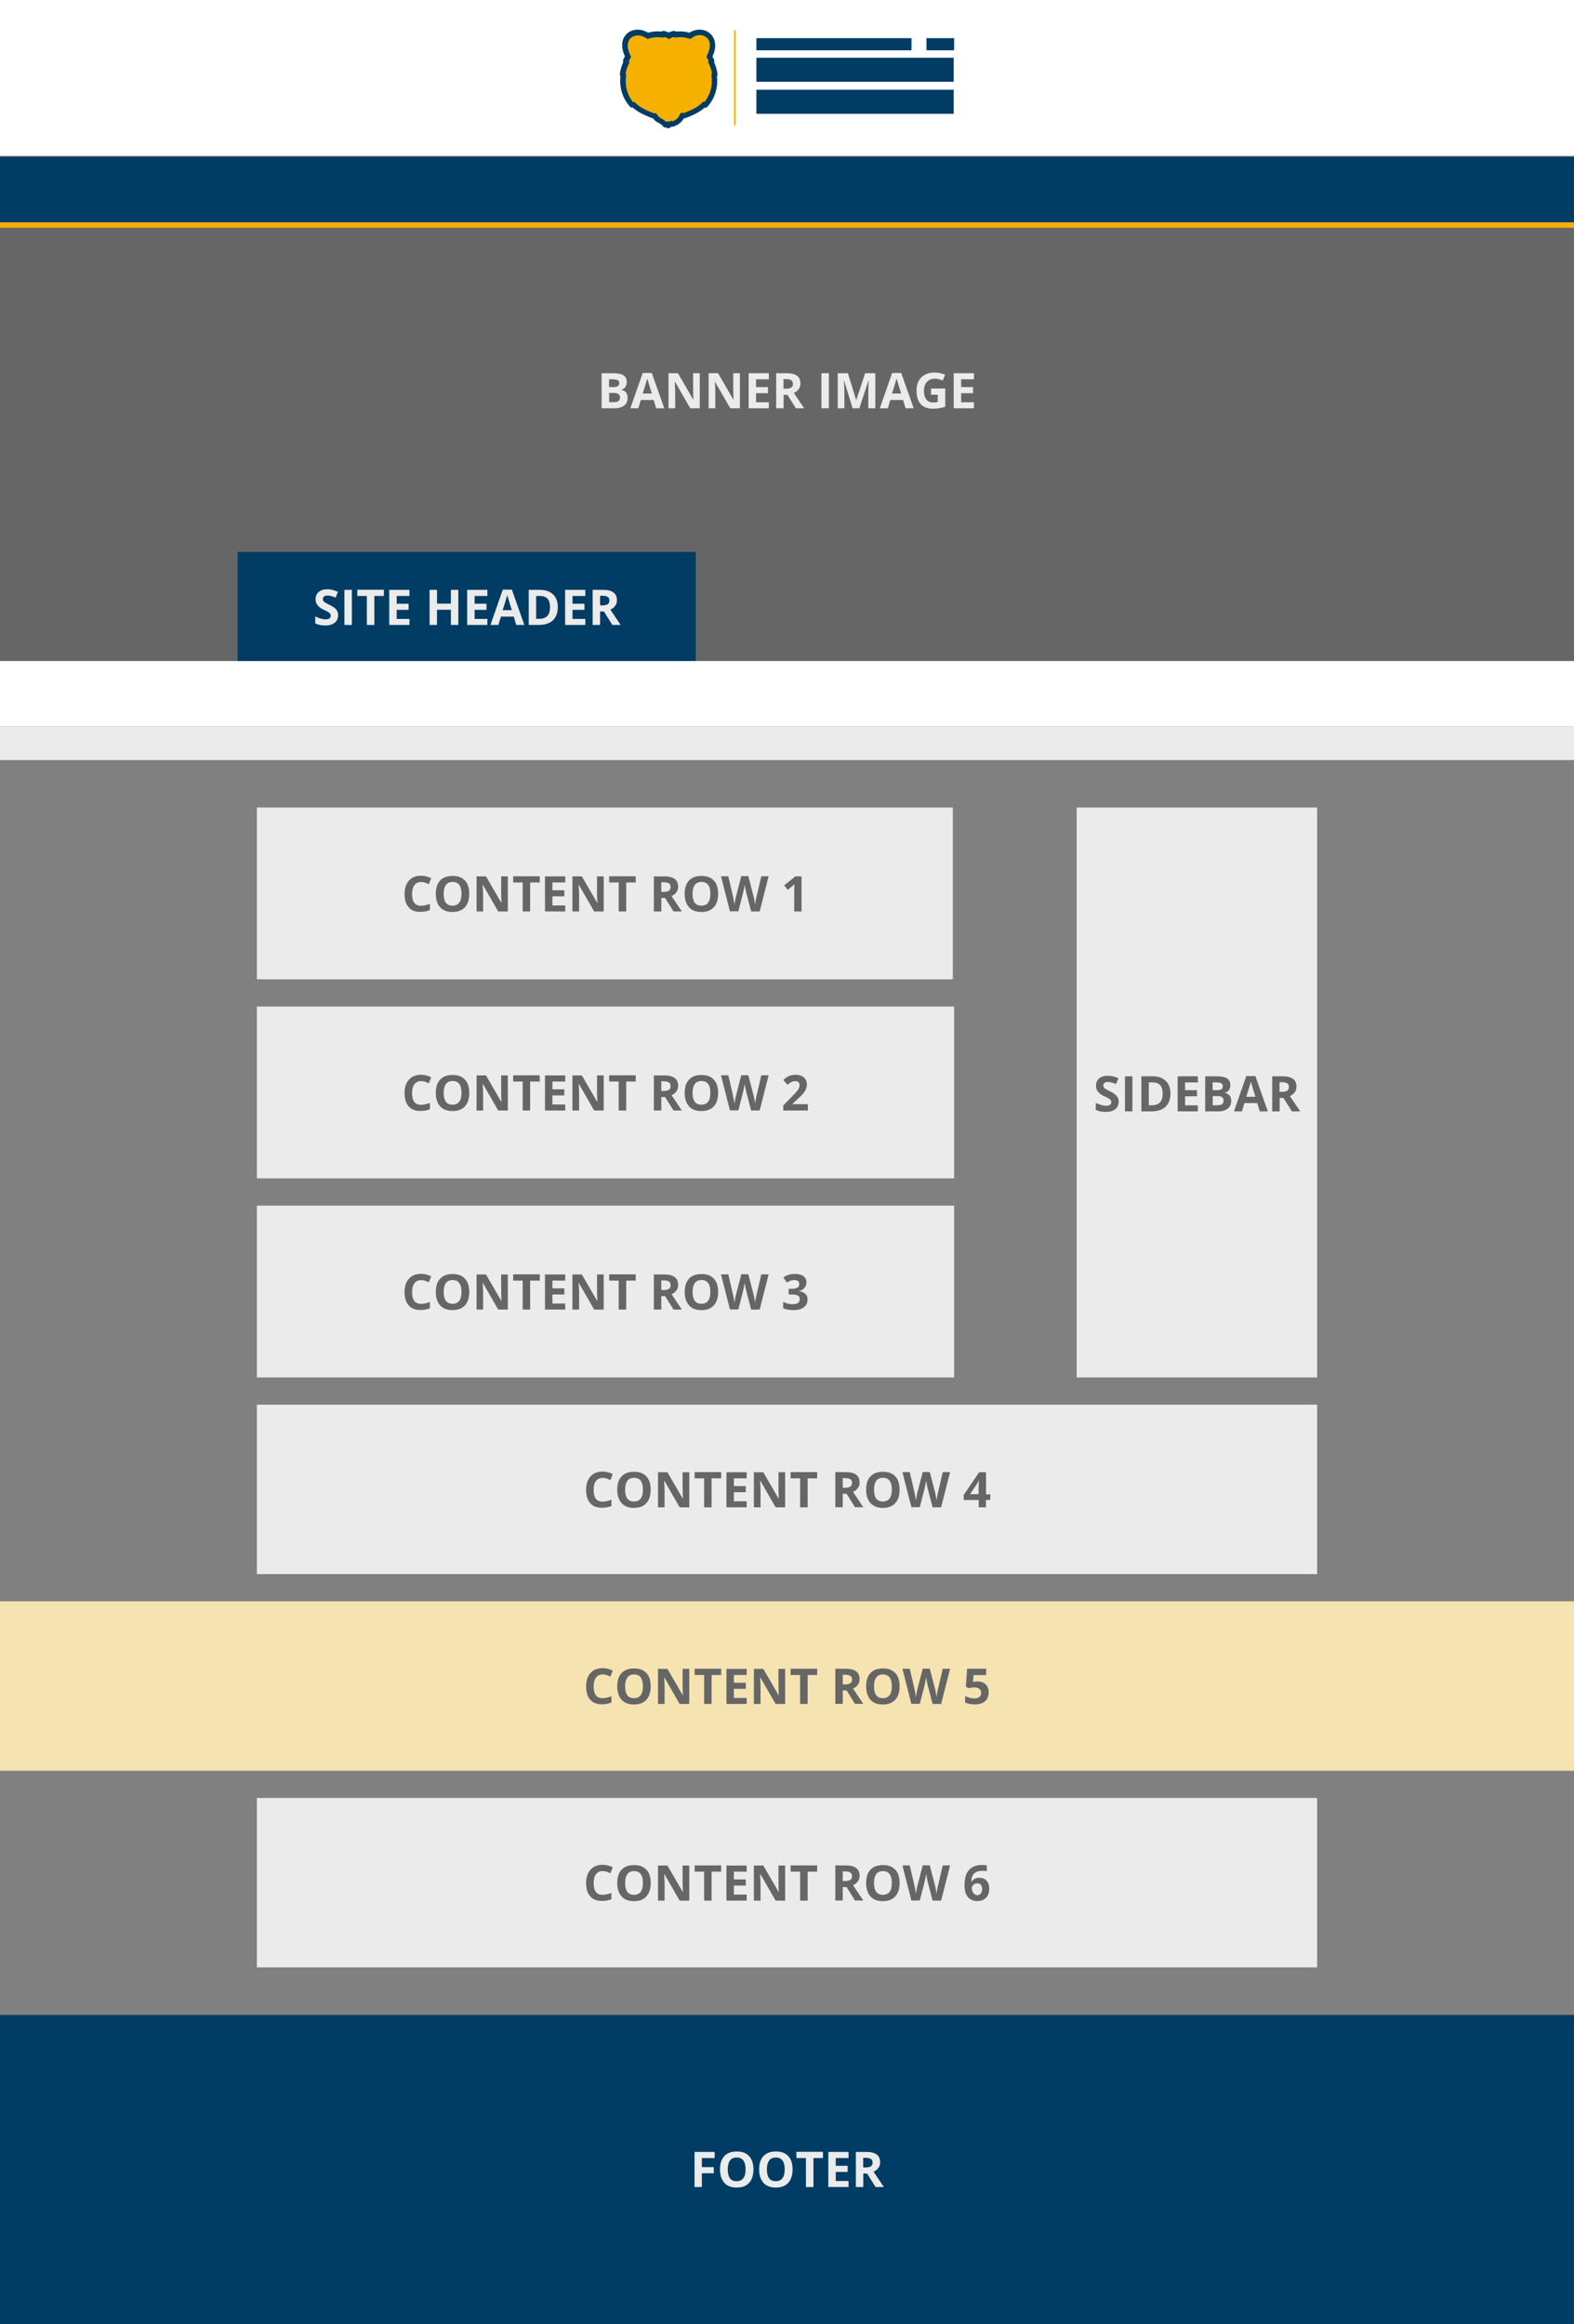 <svg xmlns="http://www.w3.org/2000/svg" id="Layer_1" viewBox="0 0 1440 2126.1">
  <rect x="0" y="0" width="1440" height="2126.1" fill="#808080" stroke="none"/>
  <style>
    .st0{fill:#fff}.st1{fill:#013c65}.st2{fill:#f6b000}.st3{fill:#666}.st4{fill:#ebebeb}
  </style>
  <path id="XMLID_1034_" d="M0 -0.4H1440V142.6H0z" class="st0"/>
  <path id="XMLID_1039_" d="M0 143.4H1440V203.3H0z" class="st1"/>
  <path id="XMLID_1040_" d="M0 203.5H1440V208.4H0z" class="st2"/>
  <path id="XMLID_1043_" d="M0 604.6H1440V664.5H0z" class="st0"/>
  <path id="XMLID_3_" d="M0 208.4H1440V604.6H0z" class="st3"/>
  <path id="XMLID_1044_" d="M0 664.5H1440V695.3H0z" class="st4"/>
  <path id="XMLID_1050_" d="M235 1285H1205V1440H235z" class="st4"/>
  <path id="XMLID_38_" d="M235 738.7H871.7V895.9H235z" class="st4"/>
  <path id="XMLID_1042_" d="M217.4 504.9H636.6V604.6H217.4z" class="st1"/>
  <g id="XMLID_1058_">
    <path id="XMLID_1056_" d="M672.2,114.9c-0.4,0-0.7-0.3-0.7-0.7v-86c0-0.4,0.3-0.7,0.7-0.7c0.4,0,0.7,0.3,0.7,0.7v86 C672.9,114.5,672.6,114.9,672.2,114.9z" class="st2"/>
    <g id="XMLID_1053_">
      <g id="XMLID_1054_">
        <path id="XMLID_22_" d="M610.3,113.6l-1.6,0.7c-1.6-2.1-3.3-3-4.9-3.9c-1.6-0.9-3-1.6-4.2-3.5l-0.7-1.1l-1.3-0.1 c-9.8-3.5-14.7-7-17.1-9.2l-1.1-1l-1.3,0.4c-3.9-4.5-6.4-9.6-7.6-15.1c-0.7-3.5-0.9-7.2-0.5-10.9l0.1-1.1l-0.7-0.8 c0.5-4.3,1.8-7.9,2.9-10.1l0.5-1.1l-0.6-1.1c0,0,0,0,0,0c0,0,0.7-1.5,1.5-2.9l0.6-1.1l-0.6-1.2c-1.4-2.9-2.2-5.7-2.3-8.3 c-0.1-2.7,0.5-5.1,1.7-7.1c2-3.4,5.8-5.4,10.1-5.4c2.8,0,5.6,0.8,8.2,2.4l0.9,0.6l1.1-0.3c2.4-0.7,5.3-1.1,8.2-1.1 c1.1,0,2.1,0.1,3.1,0.2l1.1,0.1l0.8-0.7c1.4,0.2,2.9,0.8,3.8,1.2l1,0.5l1-0.5c0.9-0.4,2.4-1,3.9-1.2l0.8,0.7l1.1-0.2 c1-0.1,2.1-0.2,3.1-0.2c2.8,0,5.8,0.4,8.2,1.1l1.1,0.3l0.9-0.6c2.6-1.6,5.5-2.4,8.2-2.4c4.3,0,8.1,2,10.1,5.4 c1.2,2,1.8,4.5,1.7,7.1c-0.1,2.6-0.9,5.4-2.3,8.3l-0.6,1.2l0.6,1.1c0.8,1.4,1.4,2.9,1.5,3l-0.6,1.1l0.5,1 c1.1,2.3,2.4,5.9,2.9,10.2l-0.7,0.8l0.1,1c0.4,3.7,0.3,7.4-0.5,10.9c-1.2,5.5-3.7,10.6-7.6,15.1l-1.3-0.3l-1.1,0.9 c-2.4,2.2-7.3,5.7-17.2,9.2l-1.6-0.2l-0.8,1.4c-1.3,2.1-2.6,4.4-8.3,6.5l-1.3-0.4l-1,0.9c-0.4,0.3-0.8,0.6-1.4,1L610.3,113.6z" class="st2"/>
        <path id="XMLID_19_" d="M640.1,32.1c3.4,0,6.4,1.6,8,4.2c1,1.6,1.4,3.6,1.3,5.8c-0.1,2.3-0.8,4.8-2,7.4l-1.1,2.4 l1.3,2.3c0.3,0.6,0.6,1.1,0.8,1.6l-0.6,1.1l1.1,2.3c0.9,1.9,2,4.8,2.5,8.3l-0.6,0.8l0.2,2.1c0.4,3.4,0.2,6.9-0.4,10.1 c-1,4.6-3,8.9-6,12.7l-1.1-0.3l-2.1,2c-1.8,1.7-6.2,5-15.8,8.5l-2.6-0.3l-1.6,2.8c-1.1,1.9-2,3.4-6.2,5.1l-1.7-0.6l-1.6,1.3 l-0.8-0.9l-1.6,0.7c-1.6-1.6-3.1-2.4-4.4-3.1c-1.5-0.8-2.5-1.3-3.3-2.6l-1.4-2.1l-2.2-0.1c-9.7-3.5-14.1-6.9-15.9-8.5l-2.1-2 l-1.1,0.3c-3-3.9-5.1-8.1-6-12.7c-0.7-3.3-0.8-6.7-0.4-10.1l0.2-2.1l-0.6-0.8c0.5-3.5,1.6-6.4,2.5-8.3l1.1-2.3l-0.6-1.1 c0.2-0.5,0.5-1.1,0.8-1.6l1.3-2.3l-1.1-2.4c-1.2-2.6-1.9-5.1-2-7.3c-0.1-2.2,0.4-4.2,1.3-5.8c1.6-2.6,4.6-4.2,8-4.2 c2.3,0,4.7,0.7,7,2.1l1.9,1.1l2.1-0.6c2.1-0.6,4.9-1,7.5-1c1,0,1.9,0.1,2.8,0.2l2.2,0.2l0.7-0.6c0.8,0.2,1.5,0.5,2.1,0.8l2.1,1 l2.1-1c0.5-0.3,1.3-0.6,2.1-0.8l0.7,0.6l2.2-0.2c0.9-0.1,1.9-0.2,2.8-0.2c2.6,0,5.3,0.4,7.5,1l2.1,0.6l1.9-1.1 C635.3,32.8,637.7,32.1,640.1,32.1 M640.1,27.1c-3.2,0-6.5,1-9.5,2.8c-2.6-0.8-5.8-1.2-8.9-1.2c-1.2,0-2.3,0.1-3.4,0.2 c-0.4-0.4-0.9-0.6-1.5-0.6c0,0-0.1,0-0.1,0c0,0-0.1,0-0.1,0c-0.1,0-0.2,0-0.3,0c-1.8,0.2-3.4,0.9-4.6,1.4 c-1.2-0.5-2.8-1.2-4.6-1.4c-0.1,0-0.2,0-0.3,0c-0.6,0-1.2,0.2-1.6,0.6c-1.1-0.1-2.2-0.2-3.4-0.2c-3.1,0-6.3,0.4-8.9,1.2 c-3-1.8-6.3-2.8-9.5-2.8c-5.2,0-9.8,2.5-12.2,6.6c-1.5,2.4-2.2,5.4-2,8.5c0.1,3,1,6.1,2.5,9.3c-0.9,1.6-1.6,3.2-1.6,3.2 c-0.3,0.7-0.2,1.4,0.1,2.1c-1.1,2.4-2.6,6.3-3.1,11c-0.1,0.7,0.1,1.3,0.5,1.8c-0.4,4-0.3,7.9,0.5,11.7c1.2,6,4,11.4,8.2,16.3 c0.5,0.5,1.1,0.8,1.8,0.8c0.2,0,0.4,0,0.6-0.1c0,0,0,0,0.1,0c2.6,2.4,7.7,6.1,18,9.8c0.2,0.1,0.4,0.1,0.7,0.1 c1.5,2.4,3.4,3.4,5.1,4.3c1.5,0.8,2.9,1.5,4.2,3.3c0.5,0.6,1.2,0.9,1.9,0.9c0,0,0,0,0,0c0.3,0,0.6-0.1,0.9-0.2 c0.2,0.2,0.3,0.3,0.5,0.5c0.4,0.2,0.8,0.4,1.3,0.4c0.4,0,0.9-0.1,1.3-0.4c0.5-0.3,1.1-0.7,1.7-1.2c0.2,0.1,0.5,0.1,0.8,0.1 c0.3,0,0.6,0,0.8-0.1c6.2-2.3,8-4.8,9.6-7.5c0.1,0,0.2,0,0.2,0c0.3,0,0.5,0,0.8-0.1c10.3-3.7,15.5-7.3,18.1-9.8c0,0,0.1,0,0.1,0 c0.2,0.1,0.4,0.1,0.6,0.1c0.7,0,1.3-0.3,1.8-0.8c4.2-4.8,7-10.3,8.2-16.3c0.8-3.8,1-7.7,0.5-11.7c0.4-0.5,0.6-1.1,0.5-1.8 c-0.5-4.7-2-8.6-3.1-11c0.3-0.6,0.4-1.4,0.1-2c0-0.1-0.7-1.7-1.6-3.2c1.5-3.2,2.4-6.3,2.5-9.3c0.1-3.2-0.6-6.1-2-8.5 C649.8,29.6,645.2,27.1,640.1,27.1L640.1,27.1z" class="st1"/>
      </g>
    </g>
    <path id="XMLID_1052_" d="M692 34.9H833.9V46H692z" class="st1"/>
    <path id="XMLID_1051_" d="M847.6 34.9H872.9V46H847.6z" class="st1"/>
    <path id="XMLID_1049_" d="M692 52.8H872.5V74.8H692z" class="st1"/>
    <path id="XMLID_1038_" d="M692 82.1H872.5V104.1H692z" class="st1"/>
  </g>
  <g id="XMLID_257_">
    <path id="XMLID_258_" d="M385.1,806.9c-2.6,0-4.5,1-6,2.9c-1.4,1.9-2.1,4.6-2.1,8.1c0,7.2,2.7,10.7,8.1,10.7 c2.3,0,5-0.6,8.2-1.7v5.7c-2.6,1.1-5.6,1.6-8.8,1.6c-4.7,0-8.2-1.4-10.7-4.3c-2.5-2.8-3.7-6.9-3.7-12.2c0-3.3,0.6-6.3,1.8-8.8 c1.2-2.5,3-4.4,5.2-5.8c2.3-1.3,4.9-2,8-2c3.1,0,6.3,0.8,9.4,2.3l-2.2,5.5c-1.2-0.6-2.4-1.1-3.6-1.5S386.3,806.9,385.1,806.9z" class="st3"/>
    <path id="XMLID_260_" d="M429.3,817.7c0,5.3-1.3,9.4-4,12.3c-2.6,2.9-6.4,4.3-11.3,4.3s-8.7-1.4-11.3-4.3 c-2.6-2.9-4-7-4-12.3c0-5.3,1.3-9.4,4-12.2c2.6-2.8,6.4-4.2,11.4-4.2s8.7,1.4,11.3,4.3C428,808.3,429.3,812.4,429.3,817.7z M405.9,817.7c0,3.6,0.7,6.3,2,8.1s3.4,2.7,6.1,2.7c5.4,0,8.2-3.6,8.2-10.8c0-7.2-2.7-10.9-8.1-10.9c-2.7,0-4.8,0.9-6.1,2.7 C406.6,811.4,405.9,814.1,405.9,817.7z" class="st3"/>
    <path id="XMLID_263_" d="M464.5,833.8h-8.7l-14-24.3h-0.2c0.3,4.3,0.4,7.4,0.4,9.2v15.1H436v-32.1h8.6l14,24.1h0.2 c-0.2-4.2-0.3-7.1-0.3-8.9v-15.2h6.1V833.8z" class="st3"/>
    <path id="XMLID_265_" d="M485,833.8h-6.8v-26.5h-8.7v-5.7h24.3v5.7H485V833.8z" class="st3"/>
    <path id="XMLID_267_" d="M517.1,833.8h-18.5v-32.1h18.5v5.6h-11.7v7.1h10.9v5.6h-10.9v8.3h11.7V833.8z" class="st3"/>
    <path id="XMLID_269_" d="M552.3,833.8h-8.7l-14-24.3h-0.2c0.3,4.3,0.4,7.4,0.4,9.2v15.1h-6.1v-32.1h8.6l14,24.1h0.2 c-0.2-4.2-0.3-7.1-0.3-8.9v-15.2h6.1V833.8z" class="st3"/>
    <path id="XMLID_271_" d="M572.8,833.8H566v-26.5h-8.7v-5.7h24.3v5.7h-8.7V833.8z" class="st3"/>
    <path id="XMLID_273_" d="M605,821.5v12.3h-6.8v-32.1h9.4c4.4,0,7.6,0.8,9.7,2.4c2.1,1.6,3.1,4,3.1,7.2 c0,1.9-0.5,3.6-1.6,5c-1,1.5-2.5,2.6-4.4,3.5c4.8,7.2,8,11.9,9.4,14h-7.6l-7.7-12.3H605z M605,815.9h2.2c2.2,0,3.7-0.4,4.8-1.1 s1.5-1.8,1.5-3.4c0-1.5-0.5-2.6-1.6-3.3c-1-0.6-2.7-1-4.9-1H605V815.9z" class="st3"/>
    <path id="XMLID_276_" d="M657,817.7c0,5.3-1.3,9.4-4,12.3c-2.6,2.9-6.4,4.3-11.3,4.3s-8.7-1.4-11.3-4.3 c-2.6-2.9-4-7-4-12.3c0-5.3,1.3-9.4,4-12.2c2.6-2.8,6.4-4.2,11.4-4.2s8.7,1.4,11.3,4.3C655.7,808.3,657,812.4,657,817.7z M633.6,817.7c0,3.6,0.7,6.3,2,8.1s3.4,2.7,6.1,2.7c5.4,0,8.2-3.6,8.2-10.8c0-7.2-2.7-10.9-8.1-10.9c-2.7,0-4.8,0.9-6.1,2.7 C634.3,811.4,633.6,814.1,633.6,817.7z" class="st3"/>
    <path id="XMLID_279_" d="M695,833.8h-7.8l-4.4-16.9c-0.2-0.6-0.4-1.8-0.8-3.7c-0.4-1.9-0.6-3.1-0.7-3.8 c-0.1,0.8-0.3,2.1-0.7,3.8c-0.4,1.8-0.6,3-0.8,3.7l-4.3,16.8h-7.7l-8.2-32.1h6.7l4.1,17.5c0.7,3.2,1.2,6,1.6,8.4 c0.1-0.8,0.3-2.1,0.6-3.9c0.3-1.8,0.6-3.1,0.9-4.1l4.7-18h6.4l4.7,18c0.2,0.8,0.5,2,0.8,3.7c0.3,1.7,0.5,3.1,0.7,4.3 c0.1-1.1,0.4-2.6,0.7-4.3c0.3-1.7,0.6-3.1,0.9-4.1l4.1-17.5h6.7L695,833.8z" class="st3"/>
    <path id="XMLID_281_" d="M733.4,833.8h-6.8v-18.6l0.1-3.1l0.1-3.3c-1.1,1.1-1.9,1.9-2.4,2.2l-3.7,3l-3.3-4.1l10.3-8.2 h5.6V833.8z" class="st3"/>
  </g>
  <g id="XMLID_229_">
    <path id="XMLID_230_" d="M550.4,341.4h10c4.6,0,7.9,0.6,9.9,1.9c2.1,1.3,3.1,3.4,3.1,6.2c0,1.9-0.5,3.5-1.4,4.7 c-0.9,1.2-2.1,2-3.6,2.2v0.2c2,0.5,3.5,1.3,4.4,2.5c0.9,1.2,1.4,2.9,1.4,5c0,2.9-1.1,5.2-3.2,6.9c-2.1,1.6-5,2.5-8.6,2.5h-12V341.4 z M557.3,354.1h4c1.8,0,3.2-0.3,4-0.9s1.2-1.5,1.2-2.8c0-1.2-0.5-2.1-1.4-2.6c-0.9-0.5-2.3-0.8-4.3-0.8h-3.6V354.1z M557.3,359.5 v8.4h4.4c1.9,0,3.3-0.4,4.2-1.1s1.3-1.8,1.3-3.3c0-2.7-1.9-4-5.7-4H557.3z" class="st4"/>
    <path id="XMLID_234_" d="M600.3,373.5l-2.3-7.6h-11.7l-2.3,7.6h-7.3l11.3-32.3h8.3l11.4,32.3H600.3z M596.4,360.1 c-2.2-6.9-3.4-10.8-3.6-11.8c-0.3-0.9-0.5-1.6-0.6-2.2c-0.5,1.9-1.9,6.5-4.2,13.9H596.4z" class="st4"/>
    <path id="XMLID_237_" d="M640.2,373.5h-8.7l-14-24.3h-0.2c0.3,4.3,0.4,7.4,0.4,9.2v15.1h-6.1v-32.1h8.6l14,24.1h0.2 c-0.2-4.2-0.3-7.1-0.3-8.9v-15.2h6.1V373.5z" class="st4"/>
    <path id="XMLID_239_" d="M676.8,373.5h-8.7l-14-24.3H654c0.3,4.3,0.4,7.4,0.4,9.2v15.1h-6.1v-32.1h8.6l14,24.1h0.2 c-0.2-4.2-0.3-7.1-0.3-8.9v-15.2h6.1V373.5z" class="st4"/>
    <path id="XMLID_241_" d="M703.4,373.5h-18.5v-32.1h18.5v5.6h-11.7v7.1h10.9v5.6h-10.9v8.3h11.7V373.5z" class="st4"/>
    <path id="XMLID_243_" d="M716.9,361.2v12.3h-6.8v-32.1h9.4c4.4,0,7.6,0.8,9.7,2.4c2.1,1.6,3.1,4,3.1,7.2 c0,1.9-0.5,3.6-1.6,5c-1,1.5-2.5,2.6-4.4,3.5c4.8,7.2,8,11.9,9.4,14h-7.6l-7.7-12.3H716.9z M716.9,355.6h2.2c2.2,0,3.7-0.4,4.8-1.1 c1-0.7,1.5-1.8,1.5-3.4c0-1.5-0.5-2.6-1.6-3.3c-1-0.6-2.7-1-4.9-1h-2.1V355.6z" class="st4"/>
    <path id="XMLID_246_" d="M751.5,373.5v-32.1h6.8v32.1H751.5z" class="st4"/>
    <path id="XMLID_248_" d="M780,373.5l-7.7-25.2h-0.2c0.3,5.1,0.4,8.5,0.4,10.3v14.9h-6.1v-32.1h9.3l7.6,24.6h0.1 l8.1-24.6h9.3v32.1h-6.4v-15.2c0-0.7,0-1.5,0-2.5c0-0.9,0.1-3.4,0.3-7.5h-0.2l-8.3,25.2H780z" class="st4"/>
    <path id="XMLID_250_" d="M828.5,373.5l-2.3-7.6h-11.7l-2.3,7.6h-7.3l11.3-32.3h8.3l11.4,32.3H828.5z M824.5,360.1 c-2.2-6.9-3.4-10.8-3.6-11.8c-0.3-0.9-0.5-1.6-0.6-2.2c-0.5,1.9-1.9,6.5-4.2,13.9H824.5z" class="st4"/>
    <path id="XMLID_253_" d="M852.1,355.4h12.7v16.7c-2.1,0.7-4,1.1-5.8,1.4c-1.8,0.3-3.7,0.4-5.6,0.4 c-4.8,0-8.6-1.4-11.1-4.3c-2.6-2.8-3.8-6.9-3.8-12.3c0-5.2,1.5-9.2,4.4-12.1c3-2.9,7.1-4.4,12.3-4.4c3.3,0,6.5,0.7,9.5,2l-2.3,5.4 c-2.3-1.2-4.8-1.8-7.3-1.8c-2.9,0-5.3,1-7.1,3c-1.8,2-2.7,4.6-2.7,8c0,3.5,0.7,6.1,2.1,8c1.4,1.8,3.5,2.8,6.2,2.8 c1.4,0,2.9-0.1,4.3-0.4v-6.7h-6.1V355.4z" class="st4"/>
    <path id="XMLID_255_" d="M891,373.5h-18.5v-32.1H891v5.6h-11.7v7.1h10.9v5.6h-10.9v8.3H891V373.5z" class="st4"/>
  </g>
  <g id="XMLID_205_">
    <path id="XMLID_206_" d="M309.3,562.8c0,2.9-1,5.2-3.1,6.9c-2.1,1.7-5,2.5-8.7,2.5c-3.4,0-6.5-0.6-9.1-1.9v-6.3 c2.2,1,4,1.6,5.5,2c1.5,0.4,2.9,0.6,4.1,0.6c1.5,0,2.6-0.3,3.4-0.9c0.8-0.6,1.2-1.4,1.2-2.5c0-0.6-0.2-1.2-0.5-1.7 c-0.4-0.5-0.9-1-1.5-1.4c-0.7-0.5-2.1-1.2-4.2-2.2c-2-0.9-3.4-1.8-4.4-2.7s-1.8-1.8-2.4-3c-0.6-1.1-0.9-2.4-0.9-4 c0-2.8,1-5.1,2.9-6.7s4.6-2.4,8-2.4c1.7,0,3.3,0.2,4.8,0.6c1.5,0.4,3.1,1,4.8,1.7l-2.2,5.3c-1.7-0.7-3.1-1.2-4.3-1.5 c-1.1-0.3-2.2-0.4-3.3-0.4c-1.3,0-2.3,0.3-3,0.9s-1,1.4-1,2.4c0,0.6,0.1,1.1,0.4,1.6c0.3,0.4,0.7,0.9,1.3,1.3 c0.6,0.4,2,1.2,4.3,2.3c3,1.4,5.1,2.9,6.2,4.3C308.7,558.9,309.3,560.7,309.3,562.8z" class="st4"/>
    <path id="XMLID_208_" d="M315.1,571.7v-32.1h6.8v32.1H315.1z" class="st4"/>
    <path id="XMLID_210_" d="M342.4,571.7h-6.8v-26.5h-8.7v-5.7h24.3v5.7h-8.7V571.7z" class="st4"/>
    <path id="XMLID_212_" d="M374.6,571.7h-18.5v-32.1h18.5v5.6h-11.7v7.1h10.9v5.6h-10.9v8.3h11.7V571.7z" class="st4"/>
    <path id="XMLID_214_" d="M419.3,571.7h-6.8v-13.9h-12.7v13.9H393v-32.1h6.8v12.6h12.7v-12.6h6.8V571.7z" class="st4"/>
    <path id="XMLID_216_" d="M445.9,571.7h-18.5v-32.1h18.5v5.6h-11.7v7.1h10.9v5.6h-10.9v8.3h11.7V571.7z" class="st4"/>
    <path id="XMLID_218_" d="M472.3,571.7l-2.3-7.6h-11.7l-2.3,7.6h-7.3l11.3-32.3h8.3l11.4,32.3H472.3z M468.3,558.3 c-2.2-6.9-3.4-10.8-3.6-11.8c-0.3-0.9-0.5-1.6-0.6-2.2c-0.5,1.9-1.9,6.5-4.2,13.9H468.3z" class="st4"/>
    <path id="XMLID_221_" d="M510.3,555.3c0,5.3-1.5,9.3-4.5,12.2c-3,2.8-7.4,4.2-13,4.2h-9.1v-32.1h10.1 c5.2,0,9.3,1.4,12.2,4.2C508.9,546.5,510.3,550.3,510.3,555.3z M503.2,555.5c0-6.9-3-10.3-9.1-10.3h-3.6v20.9h2.9 C500,566.1,503.2,562.5,503.2,555.5z" class="st4"/>
    <path id="XMLID_224_" d="M535.5,571.7H517v-32.1h18.5v5.6h-11.7v7.1h10.9v5.6h-10.9v8.3h11.7V571.7z" class="st4"/>
    <path id="XMLID_226_" d="M549,559.4v12.3h-6.8v-32.1h9.4c4.4,0,7.6,0.8,9.7,2.4c2.1,1.6,3.1,4,3.1,7.2 c0,1.9-0.5,3.6-1.6,5c-1,1.5-2.5,2.6-4.4,3.5c4.8,7.2,8,11.9,9.4,14h-7.6l-7.7-12.3H549z M549,553.8h2.2c2.2,0,3.7-0.4,4.8-1.1 s1.5-1.8,1.5-3.4c0-1.5-0.5-2.6-1.6-3.3c-1-0.6-2.7-1-4.9-1H549V553.8z" class="st4"/>
  </g>
  <path id="XMLID_44_" d="M235 920.8H872.9V1078H235z" class="st4"/>
  <path id="XMLID_48_" d="M235 1102.9H872.9V1260.1H235z" class="st4"/>
  <g id="XMLID_179_">
    <path id="XMLID_180_" d="M385.1,1171.1c-2.6,0-4.5,1-6,2.9c-1.4,1.9-2.1,4.6-2.1,8.1c0,7.2,2.7,10.7,8.1,10.7 c2.3,0,5-0.6,8.2-1.7v5.7c-2.6,1.1-5.6,1.6-8.8,1.6c-4.7,0-8.2-1.4-10.7-4.3c-2.5-2.8-3.7-6.9-3.7-12.2c0-3.3,0.6-6.3,1.8-8.8 c1.2-2.5,3-4.4,5.2-5.8c2.3-1.3,4.9-2,8-2c3.1,0,6.3,0.8,9.4,2.3l-2.2,5.5c-1.2-0.6-2.4-1.1-3.6-1.5S386.3,1171.1,385.1,1171.1z" class="st3"/>
    <path id="XMLID_182_" d="M429.3,1181.9c0,5.3-1.3,9.4-4,12.3c-2.6,2.9-6.4,4.3-11.3,4.3s-8.7-1.4-11.3-4.3 c-2.6-2.9-4-7-4-12.3c0-5.3,1.3-9.4,4-12.2c2.6-2.8,6.4-4.2,11.4-4.2s8.7,1.4,11.3,4.3C428,1172.5,429.3,1176.6,429.3,1181.9z M405.9,1181.9c0,3.6,0.7,6.3,2,8.1s3.4,2.7,6.1,2.7c5.4,0,8.2-3.6,8.2-10.8c0-7.2-2.7-10.9-8.1-10.9c-2.7,0-4.8,0.9-6.1,2.7 C406.6,1175.6,405.9,1178.3,405.9,1181.9z" class="st3"/>
    <path id="XMLID_185_" d="M464.5,1198h-8.7l-14-24.3h-0.2c0.3,4.3,0.4,7.4,0.4,9.2v15.1H436v-32.1h8.6l14,24.1h0.2 c-0.2-4.2-0.3-7.1-0.3-8.9v-15.2h6.1V1198z" class="st3"/>
    <path id="XMLID_187_" d="M485,1198h-6.8v-26.5h-8.7v-5.7h24.3v5.7H485V1198z" class="st3"/>
    <path id="XMLID_189_" d="M517.1,1198h-18.5v-32.1h18.5v5.6h-11.7v7.1h10.9v5.6h-10.9v8.3h11.7V1198z" class="st3"/>
    <path id="XMLID_191_" d="M552.3,1198h-8.7l-14-24.3h-0.2c0.3,4.3,0.4,7.4,0.4,9.2v15.1h-6.1v-32.1h8.6l14,24.1h0.2 c-0.2-4.2-0.3-7.1-0.3-8.9v-15.2h6.1V1198z" class="st3"/>
    <path id="XMLID_193_" d="M572.8,1198H566v-26.5h-8.7v-5.7h24.3v5.7h-8.7V1198z" class="st3"/>
    <path id="XMLID_195_" d="M605,1185.7v12.3h-6.8v-32.1h9.4c4.4,0,7.6,0.8,9.7,2.4c2.1,1.6,3.1,4,3.1,7.2 c0,1.9-0.5,3.6-1.6,5c-1,1.5-2.5,2.6-4.4,3.5c4.8,7.2,8,11.9,9.4,14h-7.6l-7.7-12.3H605z M605,1180.1h2.2c2.2,0,3.7-0.4,4.8-1.1 s1.5-1.8,1.5-3.4c0-1.5-0.5-2.6-1.6-3.3c-1-0.6-2.7-1-4.9-1H605V1180.1z" class="st3"/>
    <path id="XMLID_198_" d="M657,1181.9c0,5.3-1.3,9.4-4,12.3c-2.6,2.9-6.4,4.3-11.3,4.3s-8.7-1.4-11.3-4.3 c-2.6-2.9-4-7-4-12.3c0-5.3,1.3-9.4,4-12.2c2.6-2.8,6.4-4.2,11.4-4.2s8.7,1.4,11.3,4.3C655.7,1172.5,657,1176.6,657,1181.9z M633.6,1181.9c0,3.6,0.7,6.3,2,8.1s3.4,2.7,6.1,2.7c5.4,0,8.2-3.6,8.2-10.8c0-7.2-2.7-10.9-8.1-10.9c-2.7,0-4.8,0.9-6.1,2.7 C634.3,1175.6,633.6,1178.3,633.6,1181.9z" class="st3"/>
    <path id="XMLID_201_" d="M695,1198h-7.8l-4.4-16.9c-0.2-0.6-0.4-1.8-0.8-3.7c-0.4-1.9-0.6-3.1-0.7-3.8 c-0.1,0.8-0.3,2.1-0.7,3.8c-0.4,1.8-0.6,3-0.8,3.7l-4.3,16.8h-7.7l-8.2-32.1h6.7l4.1,17.5c0.7,3.2,1.2,6,1.6,8.4 c0.1-0.8,0.3-2.1,0.6-3.9c0.3-1.8,0.6-3.1,0.9-4.1l4.7-18h6.4l4.7,18c0.2,0.8,0.5,2,0.8,3.7c0.3,1.7,0.5,3.1,0.7,4.3 c0.1-1.1,0.4-2.6,0.7-4.3c0.3-1.7,0.6-3.1,0.9-4.1l4.1-17.5h6.7L695,1198z" class="st3"/>
    <path id="XMLID_203_" d="M737.8,1173.1c0,2-0.6,3.7-1.8,5.1s-2.9,2.4-5.1,2.9v0.1c2.6,0.3,4.6,1.1,5.9,2.4 c1.3,1.3,2,2.9,2,5.1c0,3.1-1.1,5.5-3.4,7.2c-2.2,1.7-5.4,2.6-9.6,2.6c-3.5,0-6.6-0.6-9.3-1.7v-5.8c1.2,0.6,2.6,1.1,4.1,1.5 s3,0.6,4.4,0.6c2.2,0,3.9-0.4,5-1.1s1.6-2,1.6-3.7c0-1.5-0.6-2.6-1.8-3.2s-3.2-0.9-5.9-0.9h-2.4v-5.2h2.5c2.5,0,4.3-0.3,5.5-1 c1.2-0.7,1.7-1.8,1.7-3.4c0-2.4-1.5-3.6-4.6-3.6c-1.1,0-2.1,0.2-3.2,0.5c-1.1,0.4-2.3,1-3.6,1.8l-3.1-4.7c2.9-2.1,6.4-3.2,10.5-3.2 c3.3,0,6,0.7,7.9,2C736.9,1168.8,737.8,1170.7,737.8,1173.1z" class="st3"/>
  </g>
  <g id="XMLID_152_">
    <path id="XMLID_153_" d="M551.2,1352c-2.6,0-4.5,1-6,2.9c-1.4,1.9-2.1,4.6-2.1,8.1c0,7.2,2.7,10.7,8.1,10.7 c2.3,0,5-0.6,8.2-1.7v5.7c-2.6,1.1-5.6,1.6-8.8,1.6c-4.7,0-8.2-1.4-10.7-4.3c-2.5-2.8-3.7-6.9-3.7-12.2c0-3.3,0.6-6.3,1.8-8.8 c1.2-2.5,3-4.4,5.2-5.8c2.3-1.3,4.9-2,8-2c3.1,0,6.3,0.8,9.4,2.3l-2.2,5.5c-1.2-0.6-2.4-1.1-3.6-1.5S552.3,1352,551.2,1352z" class="st3"/>
    <path id="XMLID_155_" d="M595.3,1362.8c0,5.3-1.3,9.4-4,12.3c-2.6,2.9-6.4,4.3-11.3,4.3s-8.7-1.4-11.3-4.3 c-2.6-2.9-4-7-4-12.3c0-5.3,1.3-9.4,4-12.2c2.6-2.8,6.4-4.2,11.4-4.2s8.7,1.4,11.3,4.3C594,1353.3,595.3,1357.4,595.3,1362.8z M571.9,1362.8c0,3.6,0.7,6.3,2,8.1s3.4,2.7,6.1,2.7c5.4,0,8.2-3.6,8.2-10.8c0-7.2-2.7-10.9-8.1-10.9c-2.7,0-4.8,0.9-6.1,2.7 C572.6,1356.5,571.9,1359.2,571.9,1362.8z" class="st3"/>
    <path id="XMLID_158_" d="M630.5,1378.9h-8.7l-14-24.3h-0.2c0.3,4.3,0.4,7.4,0.4,9.2v15.1H602v-32.1h8.6l14,24.1h0.2 c-0.2-4.2-0.3-7.1-0.3-8.9v-15.2h6.1V1378.9z" class="st3"/>
    <path id="XMLID_160_" d="M651,1378.9h-6.8v-26.5h-8.7v-5.7h24.3v5.7H651V1378.9z" class="st3"/>
    <path id="XMLID_162_" d="M683.1,1378.9h-18.5v-32.1h18.5v5.6h-11.7v7.1h10.9v5.6h-10.9v8.3h11.7V1378.9z" class="st3"/>
    <path id="XMLID_164_" d="M718.3,1378.9h-8.7l-14-24.3h-0.2c0.3,4.3,0.4,7.4,0.4,9.2v15.1h-6.1v-32.1h8.6l14,24.1h0.2 c-0.2-4.2-0.3-7.1-0.3-8.9v-15.2h6.1V1378.9z" class="st3"/>
    <path id="XMLID_166_" d="M738.8,1378.9H732v-26.5h-8.7v-5.7h24.3v5.7h-8.7V1378.9z" class="st3"/>
    <path id="XMLID_168_" d="M771,1366.5v12.3h-6.8v-32.1h9.4c4.4,0,7.6,0.8,9.7,2.4c2.1,1.6,3.1,4,3.1,7.2 c0,1.9-0.5,3.6-1.6,5c-1,1.5-2.5,2.6-4.4,3.5c4.8,7.2,8,11.9,9.4,14h-7.6l-7.7-12.3H771z M771,1361h2.2c2.2,0,3.7-0.4,4.8-1.1 c1-0.7,1.5-1.8,1.5-3.4c0-1.5-0.5-2.6-1.6-3.3c-1-0.6-2.7-1-4.9-1H771V1361z" class="st3"/>
    <path id="XMLID_171_" d="M823,1362.8c0,5.3-1.3,9.4-4,12.3c-2.6,2.9-6.4,4.3-11.3,4.3s-8.7-1.4-11.3-4.3 c-2.6-2.9-4-7-4-12.3c0-5.3,1.3-9.4,4-12.2c2.6-2.8,6.4-4.2,11.4-4.2s8.7,1.4,11.3,4.3C821.7,1353.3,823,1357.4,823,1362.8z M799.6,1362.8c0,3.6,0.7,6.3,2,8.1c1.4,1.8,3.4,2.7,6.1,2.7c5.4,0,8.2-3.6,8.2-10.8c0-7.2-2.7-10.9-8.1-10.9 c-2.7,0-4.8,0.9-6.1,2.7C800.3,1356.5,799.6,1359.2,799.6,1362.8z" class="st3"/>
    <path id="XMLID_174_" d="M861,1378.9h-7.8l-4.4-16.9c-0.2-0.6-0.4-1.8-0.8-3.7c-0.4-1.9-0.6-3.1-0.7-3.8 c-0.1,0.8-0.3,2.1-0.7,3.8c-0.4,1.8-0.6,3-0.8,3.7l-4.3,16.8h-7.7l-8.2-32.1h6.7l4.1,17.5c0.7,3.2,1.2,6,1.6,8.4 c0.1-0.8,0.3-2.1,0.6-3.9c0.3-1.8,0.6-3.1,0.9-4.1l4.7-18h6.4l4.7,18c0.2,0.8,0.5,2,0.8,3.7c0.3,1.7,0.5,3.1,0.7,4.3 c0.1-1.1,0.4-2.6,0.7-4.3c0.3-1.7,0.6-3.1,0.9-4.1l4.1-17.5h6.7L861,1378.9z" class="st3"/>
    <path id="XMLID_176_" d="M905.8,1372.2H902v6.7h-6.6v-6.7h-13.7v-4.7l14.1-20.7h6.3v20.2h3.9V1372.2z M895.3,1366.9 v-5.4c0-0.9,0-2.2,0.1-4c0.1-1.7,0.1-2.7,0.2-3h-0.2c-0.5,1.2-1.2,2.4-2,3.5l-5.9,8.9H895.3z" class="st3"/>
  </g>
  <path id="XMLID_54_" fill="#f5e3b1" d="M0 1464.9H1440V1619.9H0z"/>
  <path id="XMLID_53_" d="M0 1843.3H1440V2126.2H0z" class="st1"/>
  <g id="XMLID_126_">
    <path id="XMLID_127_" d="M551.2,1531.8c-2.6,0-4.5,1-6,2.9c-1.4,1.9-2.1,4.6-2.1,8.1c0,7.2,2.7,10.7,8.1,10.7 c2.3,0,5-0.6,8.2-1.7v5.7c-2.6,1.1-5.6,1.6-8.8,1.6c-4.7,0-8.2-1.4-10.7-4.3c-2.5-2.8-3.7-6.9-3.7-12.2c0-3.3,0.6-6.3,1.8-8.8 c1.2-2.5,3-4.4,5.2-5.8c2.3-1.3,4.9-2,8-2c3.1,0,6.3,0.8,9.4,2.3l-2.2,5.5c-1.2-0.6-2.4-1.1-3.6-1.5S552.3,1531.8,551.2,1531.8z" class="st3"/>
    <path id="XMLID_129_" d="M595.3,1542.7c0,5.3-1.3,9.4-4,12.3c-2.6,2.9-6.4,4.3-11.3,4.3s-8.7-1.4-11.3-4.3 c-2.6-2.9-4-7-4-12.3c0-5.3,1.3-9.4,4-12.2c2.6-2.8,6.4-4.2,11.4-4.2s8.7,1.4,11.3,4.3C594,1533.2,595.3,1537.3,595.3,1542.7z M571.9,1542.7c0,3.6,0.7,6.3,2,8.1s3.4,2.7,6.1,2.7c5.4,0,8.2-3.6,8.2-10.8c0-7.2-2.7-10.9-8.1-10.9c-2.7,0-4.8,0.9-6.1,2.7 C572.6,1536.4,571.9,1539.1,571.9,1542.7z" class="st3"/>
    <path id="XMLID_132_" d="M630.5,1558.8h-8.7l-14-24.3h-0.2c0.3,4.3,0.4,7.4,0.4,9.2v15.1H602v-32.1h8.6l14,24.1h0.2 c-0.2-4.2-0.3-7.1-0.3-8.9v-15.2h6.1V1558.8z" class="st3"/>
    <path id="XMLID_134_" d="M651,1558.8h-6.8v-26.5h-8.7v-5.7h24.3v5.7H651V1558.8z" class="st3"/>
    <path id="XMLID_136_" d="M683.1,1558.8h-18.5v-32.1h18.5v5.6h-11.7v7.1h10.9v5.6h-10.9v8.3h11.7V1558.8z" class="st3"/>
    <path id="XMLID_138_" d="M718.3,1558.8h-8.7l-14-24.3h-0.2c0.3,4.3,0.4,7.4,0.4,9.2v15.1h-6.1v-32.1h8.6l14,24.1h0.2 c-0.2-4.2-0.3-7.1-0.3-8.9v-15.2h6.1V1558.8z" class="st3"/>
    <path id="XMLID_140_" d="M738.8,1558.8H732v-26.5h-8.7v-5.7h24.3v5.7h-8.7V1558.8z" class="st3"/>
    <path id="XMLID_142_" d="M771,1546.4v12.3h-6.8v-32.1h9.4c4.4,0,7.6,0.8,9.7,2.4c2.1,1.6,3.1,4,3.1,7.2 c0,1.9-0.5,3.6-1.6,5c-1,1.5-2.5,2.6-4.4,3.5c4.8,7.2,8,11.9,9.4,14h-7.6l-7.7-12.3H771z M771,1540.9h2.2c2.2,0,3.7-0.4,4.8-1.1 c1-0.7,1.5-1.8,1.5-3.4c0-1.5-0.5-2.6-1.6-3.3c-1-0.6-2.7-1-4.9-1H771V1540.9z" class="st3"/>
    <path id="XMLID_145_" d="M823,1542.7c0,5.3-1.3,9.4-4,12.3c-2.6,2.9-6.4,4.3-11.3,4.3s-8.7-1.4-11.3-4.3 c-2.6-2.9-4-7-4-12.3c0-5.3,1.3-9.4,4-12.2c2.6-2.8,6.4-4.2,11.4-4.2s8.7,1.4,11.3,4.3C821.7,1533.2,823,1537.3,823,1542.7z M799.6,1542.7c0,3.6,0.7,6.3,2,8.1c1.4,1.8,3.4,2.7,6.1,2.7c5.4,0,8.2-3.6,8.2-10.8c0-7.2-2.7-10.9-8.1-10.9 c-2.7,0-4.8,0.9-6.1,2.7C800.3,1536.4,799.6,1539.1,799.6,1542.7z" class="st3"/>
    <path id="XMLID_148_" d="M861,1558.8h-7.8l-4.4-16.9c-0.2-0.6-0.4-1.8-0.8-3.7c-0.4-1.9-0.6-3.1-0.7-3.8 c-0.1,0.8-0.3,2.1-0.7,3.8c-0.4,1.8-0.6,3-0.8,3.7l-4.3,16.8h-7.7l-8.2-32.1h6.7l4.1,17.5c0.7,3.2,1.2,6,1.6,8.4 c0.1-0.8,0.3-2.1,0.6-3.9c0.3-1.8,0.6-3.1,0.9-4.1l4.7-18h6.4l4.7,18c0.2,0.8,0.5,2,0.8,3.7c0.3,1.7,0.5,3.1,0.7,4.3 c0.1-1.1,0.4-2.6,0.7-4.3c0.3-1.7,0.6-3.1,0.9-4.1l4.1-17.5h6.7L861,1558.8z" class="st3"/>
    <path id="XMLID_150_" d="M894.3,1538.2c3.1,0,5.6,0.9,7.4,2.6c1.8,1.7,2.8,4.1,2.8,7.2c0,3.6-1.1,6.3-3.3,8.3 s-5.4,2.9-9.5,2.9c-3.6,0-6.5-0.6-8.7-1.7v-5.9c1.2,0.6,2.5,1.1,4,1.5c1.5,0.4,3,0.6,4.4,0.6c4.1,0,6.2-1.7,6.2-5.1 c0-3.2-2.1-4.9-6.4-4.9c-0.8,0-1.6,0.1-2.6,0.2c-0.9,0.2-1.7,0.3-2.3,0.5l-2.7-1.4l1.2-16.4h17.4v5.8h-11.5l-0.6,6.3l0.8-0.2 C891.9,1538.3,893,1538.2,894.3,1538.2z" class="st3"/>
  </g>
  <path id="XMLID_58_" d="M235 1644.8H1205V1799.8H235z" class="st4"/>
  <g id="XMLID_99_">
    <path id="XMLID_100_" d="M551.2,1711.7c-2.6,0-4.5,1-6,2.9c-1.4,1.9-2.1,4.6-2.1,8.1c0,7.2,2.7,10.7,8.1,10.7 c2.3,0,5-0.6,8.2-1.7v5.7c-2.6,1.1-5.6,1.6-8.8,1.6c-4.7,0-8.2-1.4-10.7-4.3c-2.5-2.8-3.7-6.9-3.7-12.2c0-3.3,0.6-6.3,1.8-8.8 c1.2-2.5,3-4.4,5.2-5.8c2.3-1.3,4.9-2,8-2c3.1,0,6.3,0.8,9.4,2.3l-2.2,5.5c-1.2-0.6-2.4-1.1-3.6-1.5S552.3,1711.7,551.2,1711.7z" class="st3"/>
    <path id="XMLID_102_" d="M595.3,1722.6c0,5.3-1.3,9.4-4,12.3c-2.6,2.9-6.4,4.3-11.3,4.3s-8.7-1.4-11.3-4.3 c-2.6-2.9-4-7-4-12.3c0-5.3,1.3-9.4,4-12.2c2.6-2.8,6.4-4.2,11.4-4.2s8.7,1.4,11.3,4.3C594,1713.1,595.3,1717.2,595.3,1722.6z M571.9,1722.6c0,3.6,0.7,6.3,2,8.1s3.4,2.7,6.1,2.7c5.4,0,8.2-3.6,8.2-10.8c0-7.2-2.7-10.9-8.1-10.9c-2.7,0-4.8,0.9-6.1,2.7 C572.6,1716.3,571.9,1719,571.9,1722.6z" class="st3"/>
    <path id="XMLID_105_" d="M630.5,1738.7h-8.7l-14-24.3h-0.2c0.3,4.3,0.4,7.4,0.4,9.2v15.1H602v-32.1h8.6l14,24.1h0.2 c-0.2-4.2-0.3-7.1-0.3-8.9v-15.2h6.1V1738.7z" class="st3"/>
    <path id="XMLID_107_" d="M651,1738.7h-6.8v-26.5h-8.7v-5.7h24.3v5.7H651V1738.7z" class="st3"/>
    <path id="XMLID_109_" d="M683.1,1738.7h-18.5v-32.1h18.5v5.6h-11.7v7.1h10.9v5.6h-10.9v8.3h11.7V1738.7z" class="st3"/>
    <path id="XMLID_111_" d="M718.3,1738.7h-8.7l-14-24.3h-0.2c0.3,4.3,0.4,7.4,0.4,9.2v15.1h-6.1v-32.1h8.6l14,24.1h0.2 c-0.2-4.2-0.3-7.1-0.3-8.9v-15.2h6.1V1738.7z" class="st3"/>
    <path id="XMLID_113_" d="M738.8,1738.7H732v-26.5h-8.7v-5.7h24.3v5.7h-8.7V1738.7z" class="st3"/>
    <path id="XMLID_115_" d="M771,1726.3v12.3h-6.8v-32.1h9.4c4.4,0,7.6,0.8,9.7,2.4c2.1,1.6,3.1,4,3.1,7.2 c0,1.9-0.5,3.6-1.6,5c-1,1.5-2.5,2.6-4.4,3.5c4.8,7.2,8,11.9,9.4,14h-7.6l-7.7-12.3H771z M771,1720.8h2.2c2.2,0,3.7-0.4,4.8-1.1 c1-0.7,1.5-1.8,1.5-3.4c0-1.5-0.5-2.6-1.6-3.3c-1-0.6-2.7-1-4.9-1H771V1720.8z" class="st3"/>
    <path id="XMLID_118_" d="M823,1722.6c0,5.3-1.3,9.4-4,12.3c-2.6,2.9-6.4,4.3-11.3,4.3s-8.7-1.4-11.3-4.3 c-2.6-2.9-4-7-4-12.3c0-5.3,1.3-9.4,4-12.2c2.6-2.8,6.4-4.2,11.4-4.2s8.7,1.4,11.3,4.3C821.7,1713.1,823,1717.2,823,1722.6z M799.6,1722.6c0,3.6,0.7,6.3,2,8.1c1.4,1.8,3.4,2.7,6.1,2.7c5.4,0,8.2-3.6,8.2-10.8c0-7.2-2.7-10.9-8.1-10.9 c-2.7,0-4.8,0.9-6.1,2.7C800.3,1716.3,799.6,1719,799.6,1722.6z" class="st3"/>
    <path id="XMLID_121_" d="M861,1738.7h-7.8l-4.4-16.9c-0.2-0.6-0.4-1.8-0.8-3.7c-0.4-1.9-0.6-3.1-0.7-3.8 c-0.1,0.8-0.3,2.1-0.7,3.8c-0.4,1.8-0.6,3-0.8,3.7l-4.3,16.8h-7.7l-8.2-32.1h6.7l4.1,17.5c0.7,3.2,1.2,6,1.6,8.4 c0.1-0.8,0.3-2.1,0.6-3.9c0.3-1.8,0.6-3.1,0.9-4.1l4.7-18h6.4l4.7,18c0.2,0.8,0.5,2,0.8,3.7c0.3,1.7,0.5,3.1,0.7,4.3 c0.1-1.1,0.4-2.6,0.7-4.3c0.3-1.7,0.6-3.1,0.9-4.1l4.1-17.5h6.7L861,1738.7z" class="st3"/>
    <path id="XMLID_123_" d="M882.4,1725c0-6.4,1.3-11.1,4-14.2c2.7-3.1,6.7-4.7,12.1-4.7c1.8,0,3.3,0.1,4.3,0.3v5.4 c-1.3-0.3-2.6-0.4-3.9-0.4c-2.3,0-4.2,0.4-5.7,1.1c-1.5,0.7-2.6,1.7-3.3,3.1c-0.7,1.4-1.2,3.3-1.3,5.9h0.3c1.5-2.5,3.8-3.7,7-3.7 c2.9,0,5.1,0.9,6.7,2.7c1.6,1.8,2.4,4.3,2.4,7.5c0,3.4-1,6.1-2.9,8.1c-1.9,2-4.6,3-8,3c-2.4,0-4.4-0.5-6.2-1.6 c-1.8-1.1-3.1-2.7-4.1-4.8C882.9,1730.5,882.4,1728,882.4,1725z M894,1733.7c1.5,0,2.6-0.5,3.3-1.5c0.8-1,1.2-2.4,1.2-4.2 c0-1.6-0.4-2.8-1.1-3.7c-0.7-0.9-1.8-1.4-3.3-1.4c-1.4,0-2.6,0.4-3.5,1.3c-1,0.9-1.5,1.9-1.5,3.1c0,1.7,0.5,3.2,1.4,4.4 C891.5,1733.1,892.6,1733.7,894,1733.7z" class="st3"/>
  </g>
  <g id="XMLID_83_">
    <path id="XMLID_84_" d="M642.1,2000.7h-6.7v-32.1h18.4v5.6h-11.7v8.3H653v5.6h-10.9V2000.7z" class="st4"/>
    <path id="XMLID_86_" d="M689.3,1984.6c0,5.3-1.3,9.4-4,12.3c-2.6,2.9-6.4,4.3-11.3,4.3s-8.7-1.4-11.3-4.3 c-2.6-2.9-4-7-4-12.3c0-5.3,1.3-9.4,4-12.2c2.6-2.8,6.4-4.2,11.4-4.2s8.7,1.4,11.3,4.3C687.9,1975.2,689.3,1979.3,689.3,1984.6z M665.8,1984.6c0,3.6,0.7,6.3,2,8.1s3.4,2.7,6.1,2.7c5.4,0,8.2-3.6,8.2-10.8c0-7.2-2.7-10.9-8.1-10.9c-2.7,0-4.8,0.9-6.1,2.7 C666.5,1978.3,665.8,1981,665.8,1984.6z" class="st4"/>
    <path id="XMLID_89_" d="M725.1,1984.6c0,5.3-1.3,9.4-4,12.3c-2.6,2.9-6.4,4.3-11.3,4.3c-4.9,0-8.7-1.4-11.3-4.3 c-2.6-2.9-4-7-4-12.3c0-5.3,1.3-9.4,4-12.2c2.6-2.8,6.4-4.2,11.4-4.2c4.9,0,8.7,1.4,11.3,4.3 C723.8,1975.2,725.1,1979.3,725.1,1984.6z M701.6,1984.6c0,3.6,0.7,6.3,2,8.1s3.4,2.7,6.1,2.7c5.4,0,8.2-3.6,8.2-10.8 c0-7.2-2.7-10.9-8.1-10.9c-2.7,0-4.8,0.9-6.1,2.7C702.3,1978.3,701.6,1981,701.6,1984.6z" class="st4"/>
    <path id="XMLID_92_" d="M744.1,2000.7h-6.8v-26.5h-8.7v-5.7h24.3v5.7h-8.7V2000.7z" class="st4"/>
    <path id="XMLID_94_" d="M776.3,2000.7h-18.5v-32.1h18.5v5.6h-11.7v7.1h10.9v5.6h-10.9v8.3h11.7V2000.7z" class="st4"/>
    <path id="XMLID_96_" d="M789.8,1988.4v12.3H783v-32.1h9.4c4.4,0,7.6,0.8,9.7,2.4c2.1,1.6,3.1,4,3.1,7.2 c0,1.9-0.5,3.6-1.6,5c-1,1.5-2.5,2.6-4.4,3.5c4.8,7.2,8,11.9,9.4,14h-7.6l-7.7-12.3H789.8z M789.8,1982.8h2.2 c2.2,0,3.7-0.4,4.8-1.1c1-0.7,1.5-1.8,1.5-3.4c0-1.5-0.5-2.6-1.6-3.3c-1-0.6-2.7-1-4.9-1h-2.1V1982.8z" class="st4"/>
  </g>
  <path id="XMLID_4_" d="M985 738.7H1205V1260.1H985z" class="st4"/>
  <g id="XMLID_50_">
    <path id="XMLID_59_" d="M1023.4,1007.8c0,2.9-1,5.2-3.1,6.9c-2.1,1.7-5,2.5-8.7,2.5c-3.4,0-6.5-0.6-9.1-1.9v-6.3 c2.2,1,4,1.6,5.5,2c1.5,0.4,2.9,0.6,4.1,0.6c1.5,0,2.6-0.3,3.4-0.9c0.8-0.6,1.2-1.4,1.2-2.5c0-0.6-0.2-1.2-0.5-1.7 c-0.4-0.5-0.9-1-1.6-1.4c-0.7-0.5-2.1-1.2-4.2-2.2c-2-0.9-3.4-1.8-4.4-2.7s-1.8-1.8-2.4-3c-0.6-1.1-0.9-2.4-0.9-4 c0-2.8,1-5.1,2.9-6.7c1.9-1.6,4.6-2.4,8-2.4c1.7,0,3.3,0.2,4.8,0.6s3.1,1,4.8,1.7l-2.2,5.3c-1.7-0.7-3.1-1.2-4.3-1.5 s-2.2-0.4-3.3-0.4c-1.3,0-2.3,0.3-3,0.9s-1,1.4-1,2.4c0,0.6,0.1,1.1,0.4,1.6c0.3,0.4,0.7,0.9,1.3,1.3c0.6,0.4,2,1.2,4.3,2.3 c3,1.4,5.1,2.9,6.2,4.3C1022.9,1003.9,1023.4,1005.7,1023.4,1007.8z" class="st3"/>
    <path id="XMLID_61_" d="M1029.2,1016.7v-32.1h6.8v32.1H1029.2z" class="st3"/>
    <path id="XMLID_63_" d="M1070.8,1000.3c0,5.3-1.5,9.3-4.5,12.2c-3,2.8-7.4,4.2-13,4.2h-9.1v-32.1h10.1 c5.2,0,9.3,1.4,12.2,4.2C1069.3,991.5,1070.8,995.4,1070.8,1000.3z M1063.7,1000.5c0-6.9-3-10.3-9.1-10.3h-3.6v20.9h2.9 C1060.4,1011.1,1063.7,1007.6,1063.7,1000.5z" class="st3"/>
    <path id="XMLID_66_" d="M1095.9,1016.7h-18.5v-32.1h18.5v5.6h-11.7v7.1h10.9v5.6h-10.9v8.3h11.7V1016.7z" class="st3"/>
    <path id="XMLID_68_" d="M1102.6,984.6h10c4.6,0,7.9,0.6,9.9,1.9c2.1,1.3,3.1,3.4,3.1,6.2c0,1.9-0.5,3.5-1.4,4.7 c-0.9,1.2-2.1,2-3.6,2.2v0.2c2,0.5,3.5,1.3,4.4,2.5c0.9,1.2,1.4,2.9,1.4,5c0,2.9-1.1,5.2-3.2,6.9c-2.1,1.6-5,2.5-8.6,2.5h-12V984.6 z M1109.5,997.3h4c1.8,0,3.2-0.3,4-0.9c0.8-0.6,1.2-1.5,1.2-2.8c0-1.2-0.5-2.1-1.4-2.6c-0.9-0.5-2.3-0.8-4.3-0.8h-3.6V997.3z M1109.5,1002.7v8.4h4.4c1.9,0,3.3-0.4,4.2-1.1s1.3-1.8,1.3-3.3c0-2.7-1.9-4-5.7-4H1109.5z" class="st3"/>
    <path id="XMLID_77_" d="M1152.5,1016.7l-2.3-7.6h-11.7l-2.3,7.6h-7.3l11.3-32.3h8.3l11.4,32.3H1152.5z M1148.6,1003.4 c-2.2-6.9-3.4-10.8-3.6-11.8c-0.3-0.9-0.5-1.6-0.6-2.2c-0.5,1.9-1.9,6.5-4.2,13.9H1148.6z" class="st3"/>
    <path id="XMLID_80_" d="M1170.7,1004.4v12.3h-6.8v-32.1h9.4c4.4,0,7.6,0.8,9.7,2.4c2.1,1.6,3.1,4,3.1,7.2 c0,1.9-0.5,3.6-1.6,5c-1,1.5-2.5,2.6-4.4,3.5c4.8,7.2,8,11.9,9.4,14h-7.6l-7.7-12.3H1170.7z M1170.7,998.8h2.2 c2.2,0,3.7-0.4,4.8-1.1c1-0.7,1.5-1.8,1.5-3.4c0-1.5-0.5-2.6-1.6-3.3c-1-0.6-2.7-1-4.9-1h-2.1V998.8z" class="st3"/>
  </g>
  <g id="XMLID_6_">
    <path id="XMLID_7_" d="M385.1,989c-2.6,0-4.5,1-6,2.9c-1.4,1.9-2.1,4.6-2.1,8.1c0,7.2,2.7,10.7,8.1,10.7 c2.3,0,5-0.6,8.2-1.7v5.7c-2.6,1.1-5.6,1.6-8.8,1.6c-4.7,0-8.2-1.4-10.7-4.3c-2.5-2.8-3.7-6.9-3.7-12.2c0-3.3,0.6-6.3,1.8-8.8 c1.2-2.5,3-4.4,5.2-5.8c2.3-1.3,4.9-2,8-2c3.1,0,6.3,0.8,9.4,2.3l-2.2,5.5c-1.2-0.6-2.4-1.1-3.6-1.5S386.3,989,385.1,989z" class="st3"/>
    <path id="XMLID_9_" d="M429.3,999.8c0,5.3-1.3,9.4-4,12.3c-2.6,2.9-6.4,4.3-11.3,4.3s-8.7-1.4-11.3-4.3 c-2.6-2.9-4-7-4-12.3c0-5.3,1.3-9.4,4-12.2c2.6-2.8,6.4-4.2,11.4-4.2s8.7,1.4,11.3,4.3C428,990.4,429.3,994.5,429.3,999.8z M405.9,999.8c0,3.6,0.7,6.3,2,8.1s3.4,2.7,6.1,2.7c5.4,0,8.2-3.6,8.2-10.8c0-7.2-2.7-10.9-8.1-10.9c-2.7,0-4.8,0.9-6.1,2.7 C406.6,993.5,405.9,996.2,405.9,999.8z" class="st3"/>
    <path id="XMLID_12_" d="M464.5,1015.9h-8.7l-14-24.3h-0.2c0.3,4.3,0.4,7.4,0.4,9.2v15.1H436v-32.1h8.6l14,24.1h0.2 c-0.2-4.2-0.3-7.1-0.3-8.9v-15.2h6.1V1015.9z" class="st3"/>
    <path id="XMLID_14_" d="M485,1015.9h-6.8v-26.5h-8.7v-5.7h24.3v5.7H485V1015.9z" class="st3"/>
    <path id="XMLID_17_" d="M517.1,1015.9h-18.5v-32.1h18.5v5.6h-11.7v7.1h10.9v5.6h-10.9v8.3h11.7V1015.9z" class="st3"/>
    <path id="XMLID_23_" d="M552.3,1015.9h-8.7l-14-24.3h-0.2c0.3,4.3,0.4,7.4,0.4,9.2v15.1h-6.1v-32.1h8.6l14,24.1h0.2 c-0.2-4.2-0.3-7.1-0.3-8.9v-15.2h6.1V1015.9z" class="st3"/>
    <path id="XMLID_25_" d="M572.8,1015.9H566v-26.5h-8.7v-5.7h24.3v5.7h-8.7V1015.9z" class="st3"/>
    <path id="XMLID_27_" d="M605,1003.6v12.3h-6.8v-32.1h9.4c4.4,0,7.6,0.8,9.7,2.4c2.1,1.6,3.1,4,3.1,7.2 c0,1.9-0.5,3.6-1.6,5c-1,1.5-2.5,2.6-4.4,3.5c4.8,7.2,8,11.9,9.4,14h-7.6l-7.7-12.3H605z M605,998h2.2c2.2,0,3.7-0.4,4.8-1.1 s1.5-1.8,1.5-3.4c0-1.5-0.5-2.6-1.6-3.3c-1-0.6-2.7-1-4.9-1H605V998z" class="st3"/>
    <path id="XMLID_30_" d="M657,999.8c0,5.3-1.3,9.4-4,12.3c-2.6,2.9-6.4,4.3-11.3,4.3s-8.7-1.4-11.3-4.3 c-2.6-2.9-4-7-4-12.3c0-5.3,1.3-9.4,4-12.2c2.6-2.8,6.4-4.2,11.4-4.2s8.7,1.4,11.3,4.3C655.7,990.4,657,994.5,657,999.8z M633.6,999.8c0,3.6,0.7,6.3,2,8.1s3.4,2.7,6.1,2.7c5.4,0,8.2-3.6,8.2-10.8c0-7.2-2.7-10.9-8.1-10.9c-2.7,0-4.8,0.9-6.1,2.7 C634.3,993.5,633.6,996.2,633.6,999.8z" class="st3"/>
    <path id="XMLID_33_" d="M695,1015.9h-7.8l-4.4-16.9c-0.2-0.6-0.4-1.8-0.8-3.7c-0.4-1.9-0.6-3.1-0.7-3.8 c-0.1,0.8-0.3,2.1-0.7,3.8c-0.4,1.8-0.6,3-0.8,3.7l-4.3,16.8h-7.7l-8.2-32.1h6.7l4.1,17.5c0.7,3.2,1.2,6,1.6,8.4 c0.1-0.8,0.3-2.1,0.6-3.9c0.3-1.8,0.6-3.1,0.9-4.1l4.7-18h6.4l4.7,18c0.2,0.8,0.5,2,0.8,3.7c0.3,1.7,0.5,3.1,0.7,4.3 c0.1-1.1,0.4-2.6,0.7-4.3c0.3-1.7,0.6-3.1,0.9-4.1l4.1-17.5h6.7L695,1015.9z" class="st3"/>
    <path id="XMLID_47_" d="M739.1,1015.9h-22.5v-4.7l8.1-8.2c2.4-2.4,3.9-4.1,4.7-5.1c0.7-0.9,1.3-1.8,1.6-2.6 s0.5-1.6,0.5-2.5c0-1.3-0.4-2.2-1.1-2.9c-0.7-0.6-1.7-0.9-2.8-0.9c-1.2,0-2.5,0.3-3.6,0.9s-2.4,1.4-3.7,2.4l-3.7-4.4 c1.6-1.3,2.9-2.3,3.9-2.9s2.2-1,3.4-1.3c1.2-0.3,2.6-0.5,4.1-0.5c2,0,3.8,0.4,5.3,1.1s2.7,1.8,3.6,3.1s1.3,2.8,1.3,4.5 c0,1.5-0.3,2.9-0.8,4.2c-0.5,1.3-1.3,2.6-2.4,4c-1.1,1.4-3,3.3-5.8,5.8l-4.1,3.9v0.3h14V1015.9z" class="st3"/>
  </g>
</svg>
